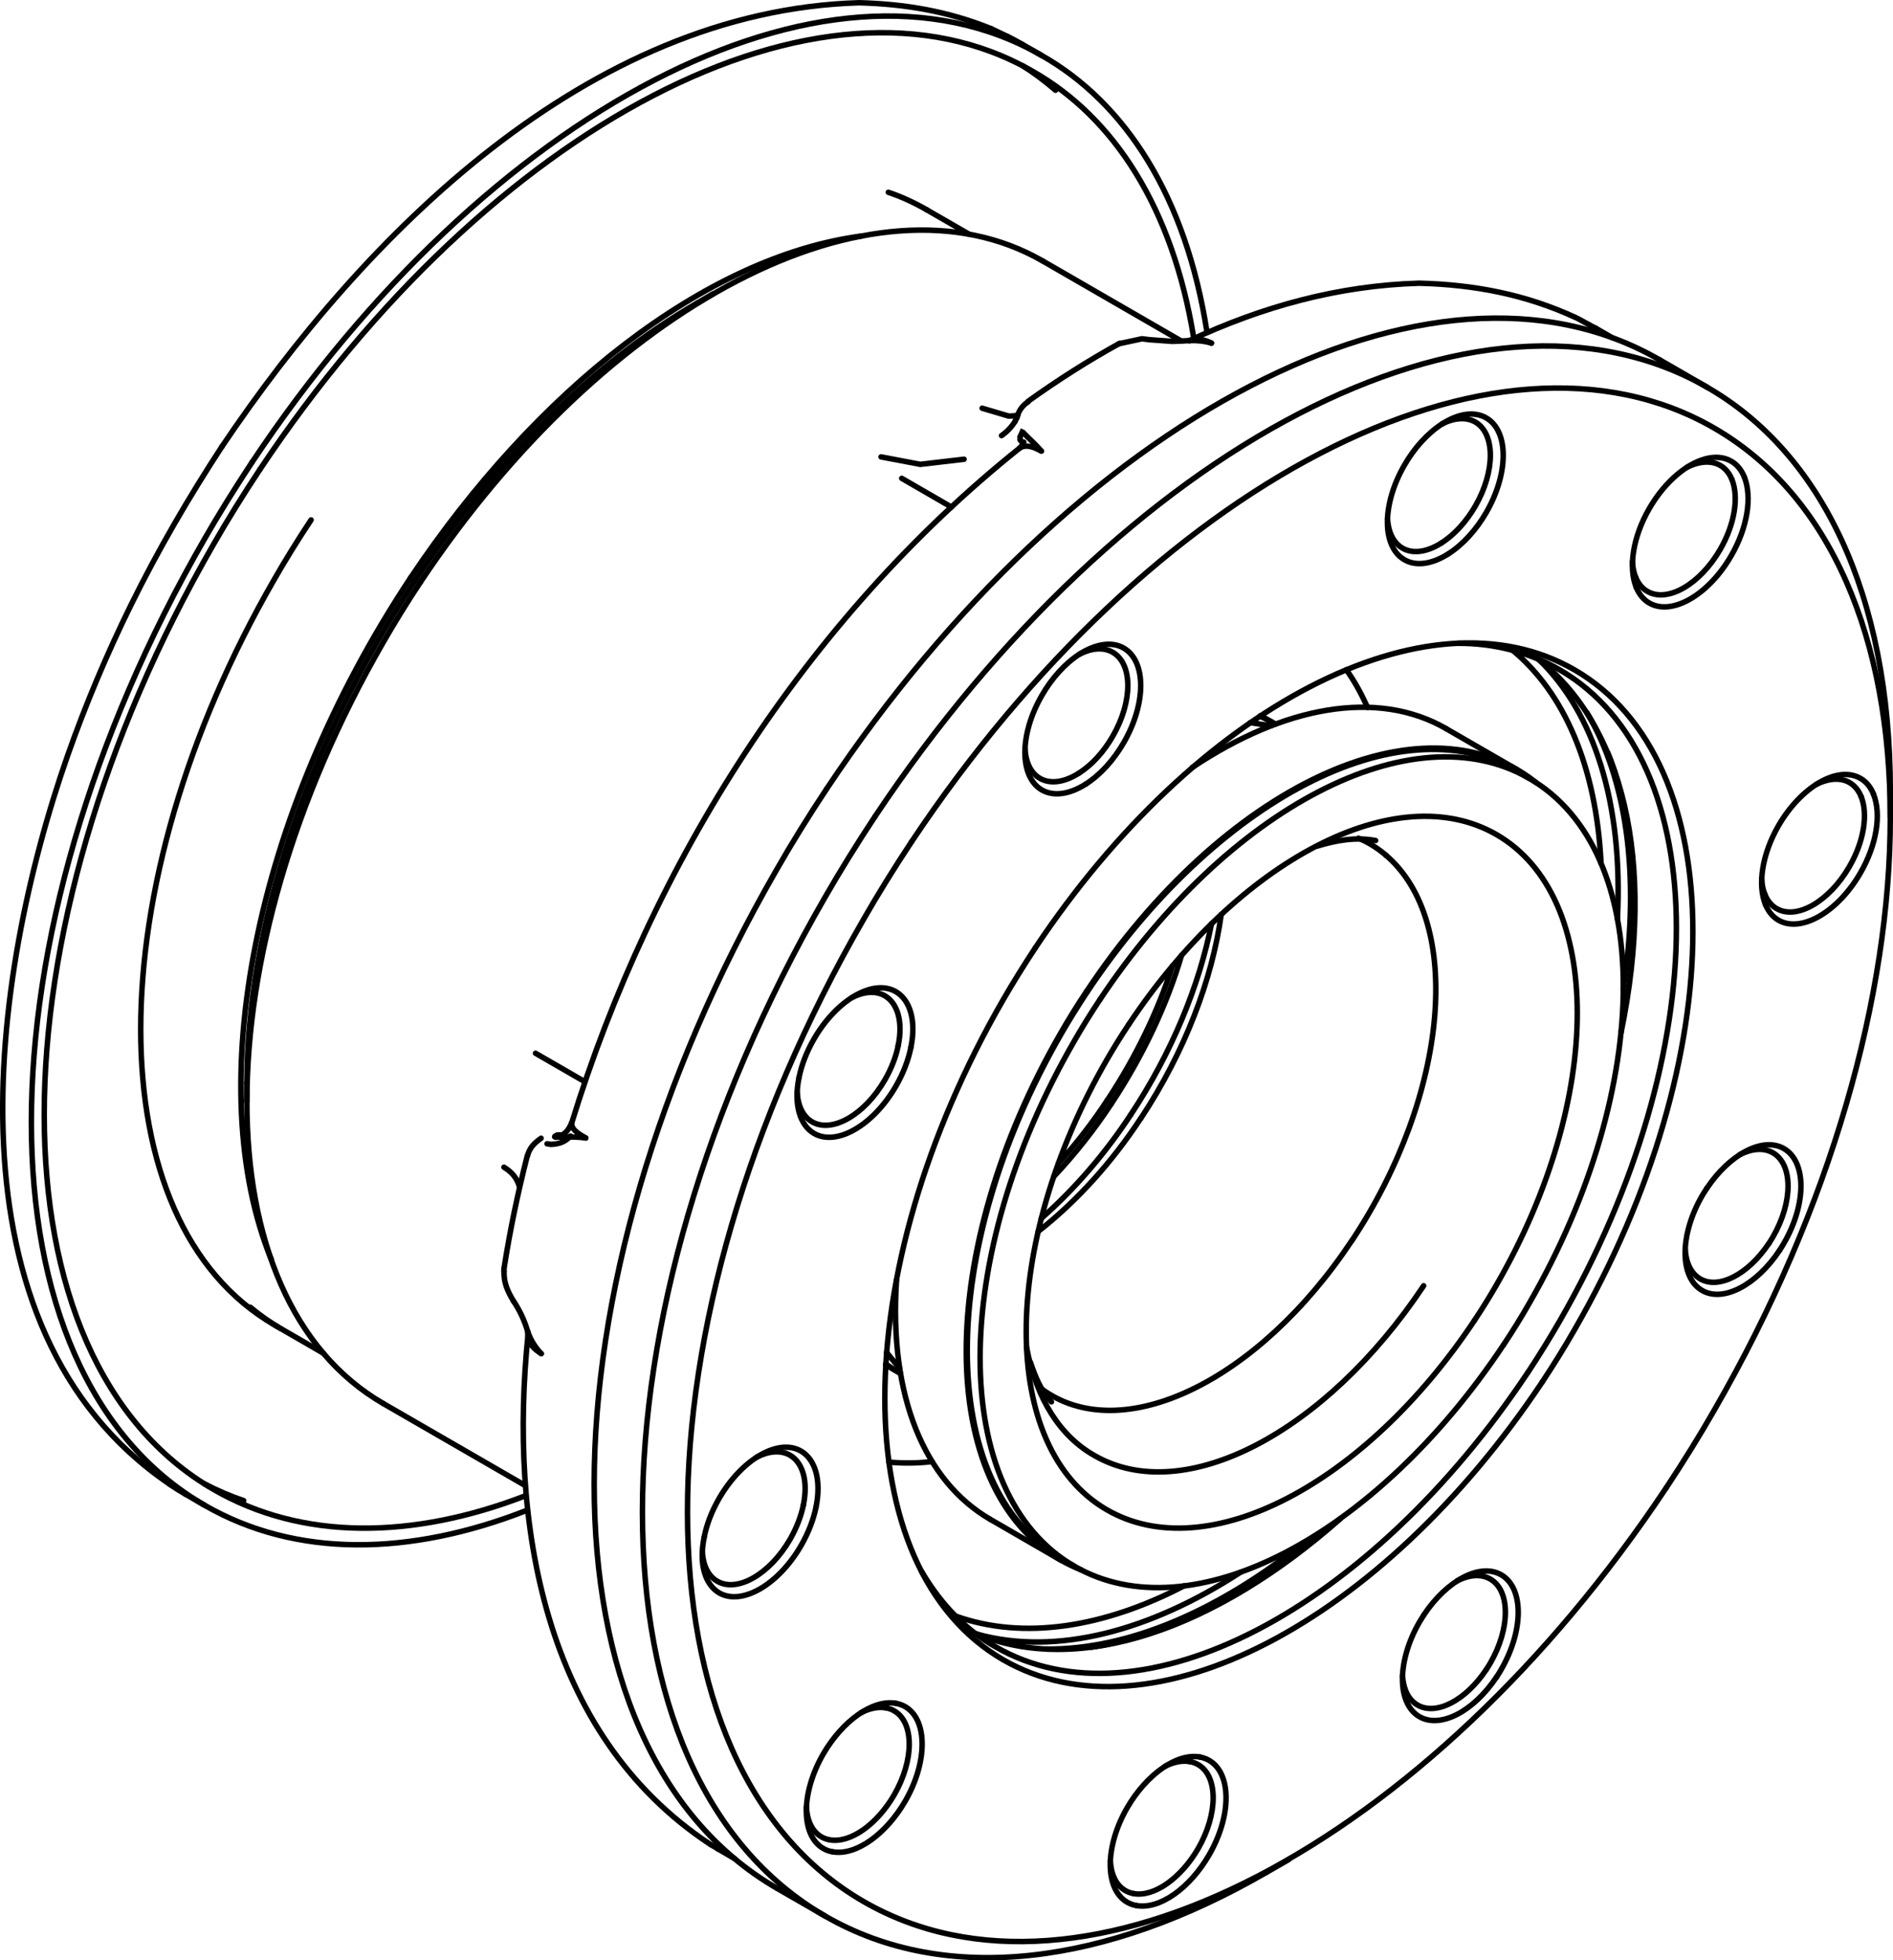 <?xml version="1.0" encoding="iso-8859-1"?>
<!DOCTYPE svg PUBLIC "-//W3C//DTD SVG 1.1//EN" "http://www.w3.org/Graphics/SVG/1.1/DTD/svg11.dtd">
<!-- Generator: Arbortext IsoDraw 7.0 -->
<svg id="Standardebene" width="100%" height="100%" viewBox="0 0 44.759 46.34"
 xmlns="http://www.w3.org/2000/svg" xmlns:xlink="http://www.w3.org/1999/xlink"
 fill-rule="evenodd" clip-rule="evenodd" stroke="#000000" stroke-linecap="round" fill="none" xml:space="preserve">
 <g>
  <line stroke-width="0.13" x1="29.943" y1="44.264" x2="30.475" y2="43.957"/>
  <line stroke-width="0.13" x1="18.37" y1="44.639" x2="19.51" y2="45.296"/>
  <line stroke-width="0.13" x1="16.966" y1="43.704" x2="16.978" y2="43.71"/>
  <line stroke-width="0.13" x1="16.978" y1="43.71" x2="17.365" y2="43.935"/>
  <line stroke-width="0.13" x1="44.695" y1="19.326" x2="44.695" y2="18.711"/>
  <line stroke-width="0.13" x1="40.374" y1="9.16" x2="39.234" y2="8.502"/>
  <line stroke-width="0.13" x1="38.121" y1="7.985" x2="37.734" y2="7.761"/>
  <line stroke-width="0.13" x1="37.734" y1="7.761" x2="37.725" y2="7.756"/>
  <line stroke-width="0.13" x1="9.066" y1="33.182" x2="12.413" y2="35.115"/>
  <line stroke-width="0.13" x1="27.934" y1="8.064" x2="24.66" y2="6.173"/>
  <line stroke-width="0.13" x1="26.452" y1="8.128" x2="26.475" y2="8.115"/>
  <line stroke-width="0.13" x1="4.384" y1="35.322" x2="4.839" y2="35.585"/>
  <line stroke-width="0.13" x1="24.628" y1="1.312" x2="24.172" y2="1.048"/>
  <line stroke-width="0.13" x1="5.836" y1="25.605" x2="5.836" y2="26.044"/>
  <line stroke-width="0.13" x1="6.642" y1="31.41" x2="7.65" y2="31.992"/>
  <line stroke-width="0.13" x1="16.862" y1="6.945" x2="16.483" y2="7.165"/>
  <line stroke-width="0.13" x1="22.92" y1="5.541" x2="21.913" y2="4.96"/>
  <line stroke-width="0.13" x1="25.097" y1="36.85" x2="25.402" y2="37.026"/>
  <line stroke-width="0.13" x1="23.408" y1="35.914" x2="25.08" y2="36.88"/>
  <line stroke-width="0.13" x1="36.155" y1="18.399" x2="35.851" y2="18.222"/>
  <line stroke-width="0.13" x1="35.868" y1="18.193" x2="34.195" y2="17.227"/>
  <line stroke-width="0.13" x1="20.964" y1="31.971" x2="21.277" y2="32.36"/>
  <line stroke-width="0.13" x1="30.054" y1="17.158" x2="29.561" y2="17.083"/>
  <line stroke-width="0.13" x1="20.945" y1="32.268" x2="21.253" y2="32.445"/>
  <line stroke-width="0.13" x1="30.115" y1="17.094" x2="29.807" y2="16.917"/>
  <line stroke-width="0.13" x1="13.83" y1="25.573" x2="12.662" y2="24.899"/>
  <line stroke-width="0.13" x1="21.321" y1="11.308" x2="22.495" y2="11.987"/>
  <g>
   <path stroke-width="0.13" d="M40.354 28.096C40.314 28.155 40.277 28.217 40.244 28.271C39.71 29.198 39.71 30.199 40.246 30.507C40.743 30.795 41.53 30.379 42.072 29.565"/>
  </g>
  <g>
   <path stroke-width="0.13" d="M42.072 29.565C42.112 29.504 42.149 29.443 42.18 29.39C42.716 28.463 42.716 27.463 42.18 27.153C41.682 26.867 40.896 27.282 40.354 28.096"/>
  </g>
  <g>
   <path stroke-width="0.13" d="M33.67 38.171C33.631 38.231 33.593 38.293 33.561 38.347C33.027 39.274 33.027 40.274 33.561 40.582C34.06 40.871 34.845 40.456 35.387 39.642"/>
  </g>
  <g>
   <path stroke-width="0.13" d="M35.387 39.642C35.427 39.581 35.466 39.52 35.496 39.466C36.031 38.539 36.031 37.539 35.496 37.229C34.999 36.942 34.213 37.357 33.67 38.171"/>
  </g>
  <g>
   <path stroke-width="0.13" d="M38.686 13.881C38.759 14.057 38.868 14.183 38.997 14.256C39.533 14.564 40.399 14.064 40.933 13.138C41.325 12.461 41.429 11.743 41.244 11.278"/>
  </g>
  <g>
   <path stroke-width="0.13" d="M41.244 11.278C41.173 11.102 41.063 10.975 40.933 10.903C40.399 10.595 39.533 11.095 38.997 12.021C38.606 12.698 38.502 13.416 38.686 13.881"/>
  </g>
  <g>
   <path stroke-width="0.13" d="M41.741 21.379C41.814 21.556 41.923 21.681 42.052 21.754C42.587 22.062 43.454 21.562 43.988 20.637C44.38 19.958 44.484 19.242 44.299 18.777"/>
  </g>
  <g>
   <path stroke-width="0.13" d="M44.299 18.777C44.228 18.599 44.118 18.472 43.988 18.4C43.454 18.092 42.588 18.593 42.052 19.518C41.661 20.196 41.557 20.914 41.741 21.379"/>
  </g>
  <g>
   <path stroke-width="0.13" d="M25.67 18.538C26.024 18.312 26.339 17.957 26.57 17.556C27.105 16.631 27.105 15.63 26.57 15.321C26.286 15.157 25.908 15.223 25.533 15.458"/>
  </g>
  <g>
   <path stroke-width="0.13" d="M25.533 15.458C25.181 15.683 24.864 16.039 24.635 16.44C24.1 17.364 24.1 18.365 24.634 18.675C24.919 18.838 25.297 18.774 25.67 18.538"/>
  </g>
  <g>
   <path stroke-width="0.13" d="M34.241 13.096C34.595 12.871 34.911 12.515 35.142 12.115C35.676 11.189 35.676 10.188 35.142 9.88C34.857 9.715 34.479 9.779 34.106 10.016"/>
  </g>
  <g>
   <path stroke-width="0.13" d="M34.106 10.016C33.753 10.24 33.436 10.596 33.207 10.996C32.671 11.923 32.671 12.923 33.207 13.233C33.49 13.397 33.868 13.332 34.241 13.096"/>
  </g>
  <g>
   <path stroke-width="0.13" d="M19.294 35.63C19.425 34.99 19.277 34.502 18.94 34.304C18.405 33.994 17.539 34.496 17.004 35.421C16.827 35.728 16.708 36.043 16.652 36.329"/>
  </g>
  <g>
   <path stroke-width="0.13" d="M16.652 36.329C16.519 36.969 16.667 37.457 17.004 37.656C17.539 37.965 18.405 37.465 18.94 36.539C19.117 36.231 19.236 35.917 19.294 35.63"/>
  </g>
  <g>
   <path stroke-width="0.13" d="M21.536 24.768C21.669 24.129 21.519 23.64 21.182 23.443C20.649 23.134 19.782 23.634 19.248 24.559C19.07 24.867 18.951 25.182 18.893 25.469"/>
  </g>
  <g>
   <path stroke-width="0.13" d="M18.893 25.469C18.762 26.108 18.911 26.597 19.248 26.795C19.782 27.103 20.649 26.603 21.182 25.678C21.361 25.37 21.478 25.054 21.536 24.768"/>
  </g>
  <g>
   <path stroke-width="0.13" d="M28.37 41.536C27.82 41.439 27.108 41.951 26.652 42.734C26.118 43.659 26.118 44.661 26.652 44.969C26.722 45.009 26.798 45.036 26.871 45.048"/>
  </g>
  <g>
   <path stroke-width="0.13" d="M26.873 45.048C27.422 45.145 28.134 44.634 28.588 43.851C29.123 42.926 29.123 41.924 28.588 41.615C28.518 41.576 28.442 41.548 28.368 41.536"/>
  </g>
  <g>
   <path stroke-width="0.13" d="M21.184 40.267C20.634 40.17 19.922 40.68 19.466 41.463C18.932 42.39 18.932 43.39 19.466 43.698C19.536 43.74 19.612 43.765 19.686 43.777"/>
  </g>
  <g>
   <path stroke-width="0.13" d="M19.687 43.777C20.236 43.875 20.948 43.363 21.402 42.581C21.937 41.655 21.937 40.655 21.402 40.345C21.332 40.305 21.256 40.279 21.182 40.267"/>
  </g>
  <g>
   <path stroke-width="0.13" d="M24.481 22.405C24.201 22.829 23.937 23.257 23.719 23.635C19.989 30.097 19.989 37.082 23.719 39.237C27.196 41.243 32.683 38.348 36.468 32.667"/>
  </g>
  <g>
   <path stroke-width="0.13" d="M36.468 32.667C36.749 32.243 37.012 31.815 37.229 31.435C40.96 24.974 40.96 17.989 37.229 15.836C33.753 13.829 28.265 16.722 24.481 22.405"/>
  </g>
  <g>
   <path stroke-width="0.13" d="M39.396 35.173C39.814 34.543 40.207 33.905 40.53 33.341C46.084 23.722 46.082 13.326 40.53 10.119C35.356 7.133 27.187 11.442 21.554 19.899"/>
  </g>
  <g>
   <path stroke-width="0.13" d="M21.554 19.899C21.137 20.528 20.742 21.167 20.42 21.731C14.867 31.35 14.867 41.746 20.42 44.953C25.594 47.939 33.762 43.631 39.396 35.173"/>
  </g>
  <g>
   <path stroke-width="0.13" d="M20.687 19.306C20.254 19.96 19.847 20.62 19.51 21.207C13.75 31.184 13.75 41.97 19.51 45.296C22.391 46.96 26.167 46.444 29.942 44.264"/>
  </g>
  <g>
   <path stroke-width="0.13" d="M19.547 18.647C19.114 19.3 18.704 19.961 18.37 20.548C12.609 30.525 12.609 41.311 18.37 44.639"/>
  </g>
  <g>
   <path stroke-width="0.13" d="M44.695 18.71C44.695 14.007 43.043 10.702 40.374 9.16C35.006 6.062 26.53 10.532 20.687 19.306"/>
  </g>
  <g>
   <path stroke-width="0.13" d="M39.234 8.503C33.865 5.403 25.39 9.872 19.547 18.647"/>
  </g>
  <g>
   <path stroke-width="0.13" d="M21.237 24.719C21.355 24.152 21.222 23.718 20.923 23.541C20.704 23.414 20.422 23.44 20.138 23.585"/>
  </g>
  <g>
   <path stroke-width="0.13" d="M18.849 25.817C18.867 26.164 19.001 26.405 19.202 26.521C19.678 26.795 20.449 26.35 20.923 25.527C21.08 25.254 21.187 24.975 21.237 24.719"/>
  </g>
  <g>
   <path stroke-width="0.13" d="M24.236 17.696C24.275 18.443 24.844 18.701 25.51 18.278"/>
  </g>
  <g>
   <path stroke-width="0.13" d="M25.51 18.278C25.824 18.079 26.105 17.763 26.309 17.407C26.786 16.585 26.786 15.695 26.31 15.42C26.091 15.294 25.809 15.32 25.524 15.465"/>
  </g>
  <g>
   <path stroke-width="0.13" d="M21.794 37.155C22.268 37.963 22.879 38.564 23.541 38.932C26.972 40.911 32.389 38.054 36.124 32.447"/>
  </g>
  <g>
   <path stroke-width="0.13" d="M23.068 38.616C25.521 39.643 28.751 38.506 31.699 35.896"/>
  </g>
  <g>
   <path stroke-width="0.13" d="M25.809 38.938C26.384 38.854 26.966 38.698 27.489 38.497"/>
  </g>
  <g>
   <path stroke-width="0.13" d="M24.739 38.984C26.704 39.002 28.852 38.051 30.833 36.46"/>
  </g>
  <g>
   <path stroke-width="0.13" d="M36.125 32.447C36.401 32.029 36.661 31.606 36.877 31.231C40.558 24.853 40.558 17.96 36.875 15.833C36.133 15.404 35.295 15.202 34.463 15.208"/>
  </g>
  <g>
   <path stroke-width="0.13" d="M23.109 38.634C24.981 39.149 27.195 38.557 29.332 37.167"/>
  </g>
  <g>
   <path stroke-width="0.13" d="M22.596 38.204C24.202 38.781 26.109 38.472 27.995 37.49"/>
  </g>
  <g>
   <path stroke-width="0.13" d="M38.328 24.416C39.176 20.317 38.348 17.115 36.368 15.582"/>
  </g>
  <g>
   <path stroke-width="0.13" d="M9.945 13.756C9.621 14.243 9.317 14.739 9.066 15.176C4.761 22.634 4.761 30.696 9.066 33.182"/>
  </g>
  <g>
   <path stroke-width="0.13" d="M21.018 34.564C21.364 34.597 21.719 34.591 22.039 34.551"/>
  </g>
  <g>
   <path stroke-width="0.13" d="M38.469 19.44C38.362 18.815 38.203 18.25 38.015 17.795"/>
  </g>
  <g>
   <path stroke-width="0.13" d="M38.383 23.385C38.796 20.646 38.442 18.388 37.521 16.846"/>
  </g>
  <g>
   <path stroke-width="0.13" d="M18.995 35.581C19.112 35.012 18.98 34.579 18.681 34.402C18.461 34.276 18.179 34.301 17.893 34.447"/>
  </g>
  <g>
   <path stroke-width="0.13" d="M38.243 21.73C38.384 18.964 37.679 16.856 36.402 15.608"/>
  </g>
  <g>
   <path stroke-width="0.13" d="M37.856 20.411C37.743 18.091 36.97 16.375 35.774 15.38"/>
  </g>
  <g>
   <path stroke-width="0.13" d="M24.66 6.173C20.647 3.857 14.314 7.197 9.945 13.756"/>
  </g>
  <g>
   <path stroke-width="0.13" d="M32.332 16.722C32.182 16.381 32.008 16.074 31.832 15.833"/>
  </g>
  <g>
   <path stroke-width="0.13" d="M16.606 36.679C16.625 37.024 16.757 37.265 16.96 37.381C17.434 37.656 18.205 37.212 18.681 36.389C18.838 36.115 18.943 35.835 18.995 35.581"/>
  </g>
  <g>
   <path stroke-width="0.13" d="M6.147 11.096C5.745 11.702 5.365 12.317 5.054 12.859C-0.29 22.118 -0.29 32.127 5.054 35.213C7.153 36.423 9.763 36.389 12.435 35.356"/>
  </g>
  <g>
   <path stroke-width="0.13" d="M28.227 8C27.728 4.91 26.335 2.772 24.413 1.684C19.431 -1.191 11.568 2.956 6.147 11.096"/>
  </g>
  <g>
   <path stroke-width="0.13" d="M28.539 7.855C28.044 4.653 26.612 2.435 24.628 1.31C19.536 -1.628 11.499 2.612 5.956 10.933"/>
  </g>
  <g>
   <path stroke-width="0.13" d="M5.956 10.933C5.546 11.553 5.158 12.18 4.839 12.736C-0.624 22.201 -0.624 32.43 4.839 35.585C7.006 36.835 9.705 36.786 12.465 35.701"/>
  </g>
  <g>
   <path stroke-width="0.13" d="M32.807 12.255C32.847 13 33.417 13.259 34.082 12.836"/>
  </g>
  <g>
   <path stroke-width="0.13" d="M34.082 12.836C34.396 12.637 34.677 12.32 34.883 11.964C35.357 11.141 35.357 10.253 34.883 9.977C34.664 9.852 34.381 9.878 34.095 10.023"/>
  </g>
  <g>
   <path stroke-width="0.13" d="M4.019 35.095C4.145 35.179 4.272 35.258 4.384 35.322"/>
  </g>
  <g>
   <path stroke-width="0.13" d="M4.83 35.076C5.144 35.24 5.469 35.378 5.762 35.475"/>
  </g>
  <g>
   <path stroke-width="0.13" d="M9.804 13.74C7.201 17.664 5.846 21.99 5.836 25.605"/>
  </g>
  <g>
   <path stroke-width="0.13" d="M16.483 7.165C13.945 8.63 11.614 11.002 9.804 13.74"/>
  </g>
  <g>
   <path stroke-width="0.13" d="M20.385 5.578C16.675 6.06 12.657 9.246 9.708 13.659"/>
  </g>
  <g>
   <path stroke-width="0.13" d="M9.708 13.659C5.977 19.286 4.77 25.733 6.415 29.777"/>
  </g>
  <g>
   <path stroke-width="0.13" d="M24.172 1.048C24.048 0.978 23.925 0.911 23.817 0.858"/>
  </g>
  <g>
   <path stroke-width="0.13" d="M24.957 2.133C24.699 1.91 24.428 1.71 24.181 1.556"/>
  </g>
  <g>
   <path stroke-width="0.13" d="M19.068 42.72C19.092 43.165 19.304 43.438 19.617 43.494"/>
  </g>
  <g>
   <path stroke-width="0.13" d="M20.948 40.374C20.762 40.341 20.556 40.387 20.356 40.49"/>
  </g>
  <g>
   <path stroke-width="0.13" d="M5.918 30.903C6.158 31.103 6.41 31.28 6.642 31.41"/>
  </g>
  <g>
   <path stroke-width="0.13" d="M19.617 43.494C20.106 43.581 20.739 43.127 21.143 42.43C21.617 41.607 21.617 40.719 21.143 40.445C21.08 40.408 21.013 40.384 20.948 40.374"/>
  </g>
  <g>
   <path stroke-width="0.13" d="M21.914 4.96C21.609 4.785 21.294 4.642 21.004 4.546"/>
  </g>
  <g>
   <path stroke-width="0.13" d="M38.598 13.278C38.606 13.423 38.634 13.55 38.676 13.649"/>
  </g>
  <g>
   <path stroke-width="0.13" d="M40.951 11.336C40.776 10.907 40.354 10.814 39.887 11.047"/>
  </g>
  <g>
   <path stroke-width="0.13" d="M38.676 13.649C38.74 13.806 38.838 13.919 38.953 13.981C39.429 14.256 40.198 13.811 40.673 12.989C41.021 12.387 41.115 11.749 40.951 11.336"/>
  </g>
  <g>
   <path stroke-width="0.13" d="M26.254 43.99C26.278 44.436 26.49 44.707 26.803 44.765"/>
  </g>
  <g>
   <path stroke-width="0.13" d="M28.134 41.645C27.949 41.612 27.742 41.656 27.542 41.759"/>
  </g>
  <g>
   <path stroke-width="0.13" d="M26.803 44.765C27.292 44.851 27.925 44.396 28.329 43.701C28.803 42.878 28.803 41.988 28.329 41.715C28.266 41.679 28.199 41.655 28.134 41.645"/>
  </g>
  <g>
   <path stroke-width="0.13" d="M41.654 20.775C41.661 20.92 41.689 21.047 41.731 21.146"/>
  </g>
  <g>
   <path stroke-width="0.13" d="M44.006 18.832C43.832 18.405 43.409 18.31 42.942 18.545"/>
  </g>
  <g>
   <path stroke-width="0.13" d="M41.731 21.146C41.795 21.303 41.893 21.416 42.009 21.48C42.484 21.754 43.253 21.309 43.728 20.486C44.076 19.884 44.17 19.245 44.006 18.832"/>
  </g>
  <g>
   <path stroke-width="0.13" d="M33.162 39.604C33.182 39.951 33.314 40.192 33.517 40.308C33.96 40.564 34.658 40.195 35.14 39.472"/>
  </g>
  <g>
   <path stroke-width="0.13" d="M35.14 39.472C35.176 39.418 35.21 39.363 35.237 39.316C35.713 38.493 35.713 37.603 35.237 37.329C35.018 37.201 34.737 37.228 34.451 37.374"/>
  </g>
  <g>
   <path stroke-width="0.13" d="M39.847 29.528C39.865 29.876 39.999 30.117 40.201 30.233C40.643 30.489 41.341 30.12 41.823 29.396"/>
  </g>
  <g>
   <path stroke-width="0.13" d="M41.825 29.396C41.859 29.341 41.893 29.288 41.921 29.239C42.396 28.417 42.396 27.527 41.921 27.253C41.703 27.126 41.42 27.152 41.134 27.297"/>
  </g>
  <g>
   <path stroke-width="0.13" d="M34.866 31.21C35.057 30.923 35.237 30.631 35.386 30.371C37.93 25.964 37.93 21.201 35.386 19.731C33.015 18.362 29.272 20.336 26.692 24.213"/>
  </g>
  <g>
   <path stroke-width="0.13" d="M26.692 24.213C26.5 24.501 26.32 24.794 26.172 25.051C23.628 29.458 23.628 34.222 26.172 35.692C28.542 37.06 32.286 35.087 34.866 31.21"/>
  </g>
  <g>
   <path stroke-width="0.13" d="M26.009 23.628C25.785 23.964 25.574 24.306 25.402 24.608C22.431 29.751 22.432 35.31 25.402 37.026C28.169 38.622 32.536 36.319 35.548 31.795"/>
  </g>
  <g>
   <path stroke-width="0.13" d="M35.549 31.795C35.773 31.458 35.984 31.117 36.155 30.815C39.125 25.673 39.125 20.112 36.155 18.399C33.389 16.8 29.021 19.105 26.009 23.628"/>
  </g>
  <g>
   <path stroke-width="0.13" d="M35.853 18.222C33.085 16.625 28.716 18.928 25.704 23.452"/>
  </g>
  <g>
   <path stroke-width="0.13" d="M25.704 23.452C25.481 23.789 25.271 24.129 25.097 24.431C22.128 29.574 22.128 35.134 25.097 36.85"/>
  </g>
  <g>
   <path stroke-width="0.13" d="M25.689 23.439C25.464 23.777 25.254 24.118 25.08 24.422C22.102 29.582 22.102 35.159 25.08 36.88C25.242 36.972 25.408 37.051 25.556 37.109"/>
  </g>
  <g>
   <path stroke-width="0.13" d="M36.307 18.49C33.63 16.37 28.914 18.58 25.69 23.439"/>
  </g>
  <g>
   <path stroke-width="0.13" d="M21.198 30.26C21.013 33.037 21.879 35.024 23.408 35.914"/>
  </g>
  <g>
   <path stroke-width="0.13" d="M34.197 17.227C32.555 16.28 30.353 16.699 28.195 18.14"/>
  </g>
  <g>
   <path stroke-width="0.13" d="M24.271 31.838C24.501 33.091 25.085 33.962 25.876 34.408C27.998 35.634 31.35 33.865 33.661 30.396"/>
  </g>
  <g>
   <path stroke-width="0.13" d="M32.771 20.219C32.564 20.042 32.338 19.905 32.121 19.815"/>
  </g>
  <g>
   <path stroke-width="0.13" d="M24.625 32.832C26.512 34.226 29.748 32.664 31.964 29.327"/>
  </g>
  <g>
   <path stroke-width="0.13" d="M31.966 29.327C34.255 25.876 34.615 21.798 32.771 20.219"/>
  </g>
  <g>
   <path stroke-width="0.13" d="M20.946 32.243C21.062 32.331 21.184 32.409 21.295 32.469"/>
  </g>
  <g>
   <path stroke-width="0.13" d="M26.971 26.443C28.018 24.862 28.663 23.15 28.875 21.617"/>
  </g>
  <g>
   <path stroke-width="0.13" d="M24.548 29.111C25.478 28.385 26.31 27.448 26.969 26.443"/>
  </g>
  <g>
   <path stroke-width="0.13" d="M30.157 17.118C30.03 17.044 29.902 16.978 29.786 16.931"/>
  </g>
  <g>
   <path stroke-width="0.13" d="M26.179 26.013C26.873 24.966 27.396 23.864 27.722 22.83"/>
  </g>
  <g>
   <path stroke-width="0.13" d="M25.024 27.506C25.46 27.024 25.856 26.507 26.179 26.013"/>
  </g>
  <g>
   <path stroke-width="0.13" d="M24.916 27.815C25.431 27.268 25.896 26.673 26.274 26.096"/>
  </g>
  <g>
   <path stroke-width="0.13" d="M26.274 26.096C27.039 24.942 27.602 23.722 27.937 22.582"/>
  </g>
  <g>
   <path stroke-width="0.13" d="M24.621 28.803C25.431 28.092 26.153 27.239 26.731 26.359"/>
  </g>
  <g>
   <path stroke-width="0.13" d="M26.731 26.359C27.713 24.879 28.359 23.289 28.646 21.833"/>
  </g>
  <g>
   <path stroke-width="0.13" d="M7.355 12.291C7.036 12.772 6.737 13.257 6.49 13.689C2.273 20.992 2.273 28.888 6.49 31.321C6.517 31.338 6.544 31.353 6.567 31.365"/>
  </g>
  <path stroke-width="0.13" d="M12.141 30.756C12.289 30.978 12.403 31.219 12.477 31.478"/>
  <path stroke-width="0.13" d="M24.195 10.494L24.121 10.397"/>
  <path stroke-width="0.13" d="M12.795 26.907L12.794 26.908z"/>
  <path stroke-width="0.13" d="M12.48 31.486L12.484 31.545"/>
  <path stroke-width="0.13" d="M24.31 9.499C24.184 9.577 24.097 9.695 24.05 9.849"/>
  <path stroke-width="0.13" d="M24.05 9.849L24.042 9.878"/>
  <path stroke-width="0.13" d="M24.042 9.878L24.001 9.96"/>
  <path stroke-width="0.13" d="M24.001 9.961C23.917 10.095 23.811 10.207 23.681 10.298"/>
  <path stroke-width="0.13" d="M28.126 8.051L28.126 8.051z"/>
  <path stroke-width="0.13" d="M22.795 10.856L21.76 10.977L20.832 10.801"/>
  <path stroke-width="0.13" d="M13.49 26.856C13.361 26.998 13.214 27.047 13.025 27.053L12.935 27.039"/>
  <path stroke-width="0.13" d="M31.137 20.004C31.599 19.864 32.046 19.783 32.526 19.87"/>
  <path stroke-width="0.13" d="M24.861 33.14C24.611 32.877 24.478 32.545 24.364 32.206"/>
  <path stroke-width="0.13" d="M24.065 9.821C23.992 9.83 23.922 9.836 23.849 9.836L23.222 9.65"/>
  <path stroke-width="0.13" d="M23.425 0.674C22.414 0.266 21.399 0.094 20.314 0.065C13.881 0.255 8.617 5.549 5.248 10.557"/>
  <path stroke-width="0.13" d="M23.792 0.848L23.44 0.68"/>
  <path stroke-width="0.13" d="M11.916 27.593C12.108 27.713 12.21 27.833 12.282 28.048"/>
  <path stroke-width="0.13" d="M5.248 10.557C4.458 11.765 3.734 13.009 3.096 14.304C2.528 15.457 2.028 16.643 1.601 17.855C-0.242 23.109 -1.398 31.397 3.998 35.078"/>
  <path stroke-width="0.13" d="M27.184 8.031L27.001 8.009L26.48 8.121"/>
  <path stroke-width="0.13" d="M37.271 7.514C36.079 6.961 34.865 6.729 33.557 6.695C31.64 6.751 29.853 7.246 28.118 8.054"/>
  <path stroke-width="0.13" d="M37.722 7.758L37.314 7.535"/>
  <path stroke-width="0.13" d="M28.644 8.111C28.506 8.039 28.394 8.021 28.239 8.018L28.132 8.047"/>
  <path stroke-width="0.13" d="M28.123 8.051C28.306 8.045 28.469 8.061 28.644 8.111"/>
  <path stroke-width="0.13" d="M28.132 8.051C27.993 8.06 27.856 8.067 27.718 8.07L27.184 8.031"/>
  <path stroke-width="0.13" d="M26.452 8.128C25.71 8.538 24.998 8.993 24.309 9.487"/>
  <path stroke-width="0.13" d="M11.92 30.047C11.903 30.315 12.005 30.53 12.14 30.756"/>
  <path stroke-width="0.13" d="M16.809 43.61L16.968 43.701"/>
  <path stroke-width="0.13" d="M12.486 31.545C12.032 35.957 12.83 40.991 16.795 43.601"/>
  <path stroke-width="0.13" d="M12.484 31.547C12.475 31.76 12.632 31.894 12.798 32"/>
  <path stroke-width="0.13" d="M24.189 10.224L24.169 10.214L24.12 10.326"/>
  <path stroke-width="0.13" d="M24.207 10.451C24.192 10.51 24.109 10.593 24.109 10.593"/>
  <path stroke-width="0.13" d="M24.12 10.326L24.121 10.397"/>
  <path stroke-width="0.13" d="M12.798 32C12.65 31.847 12.541 31.67 12.474 31.468"/>
  <path stroke-width="0.13" d="M24.623 10.664C24.487 10.506 24.333 10.371 24.189 10.224"/>
  <path stroke-width="0.13" d="M12.794 26.908C12.634 27.021 12.521 27.132 12.471 27.327"/>
  <path stroke-width="0.13" d="M12.468 27.321C12.243 28.202 12.057 29.091 11.917 29.99"/>
  <path stroke-width="0.13" d="M11.913 30.045L11.917 29.989"/>
  <path stroke-width="0.13" d="M13.294 26.841L13.223 26.829"/>
  <path stroke-width="0.13" d="M13.223 26.829L13.166 26.838"/>
  <path stroke-width="0.13" d="M13.515 26.551C13.451 26.689 13.397 26.778 13.259 26.85"/>
  <path stroke-width="0.13" d="M13.166 26.838C13.166 26.838 13.071 26.876 13.137 26.882"/>
  <path stroke-width="0.13" d="M13.137 26.882C13.381 26.879 13.602 26.867 13.85 26.902"/>
  <path stroke-width="0.13" d="M24.109 10.593C24.274 10.487 24.469 10.583 24.621 10.664"/>
  <path stroke-width="0.13" d="M24.109 10.593C19.068 14.621 15.403 20.414 13.516 26.553"/>
  <path stroke-width="0.13" d="M13.85 26.902C13.727 26.829 13.509 26.719 13.515 26.551"/>
 </g>
</svg>

